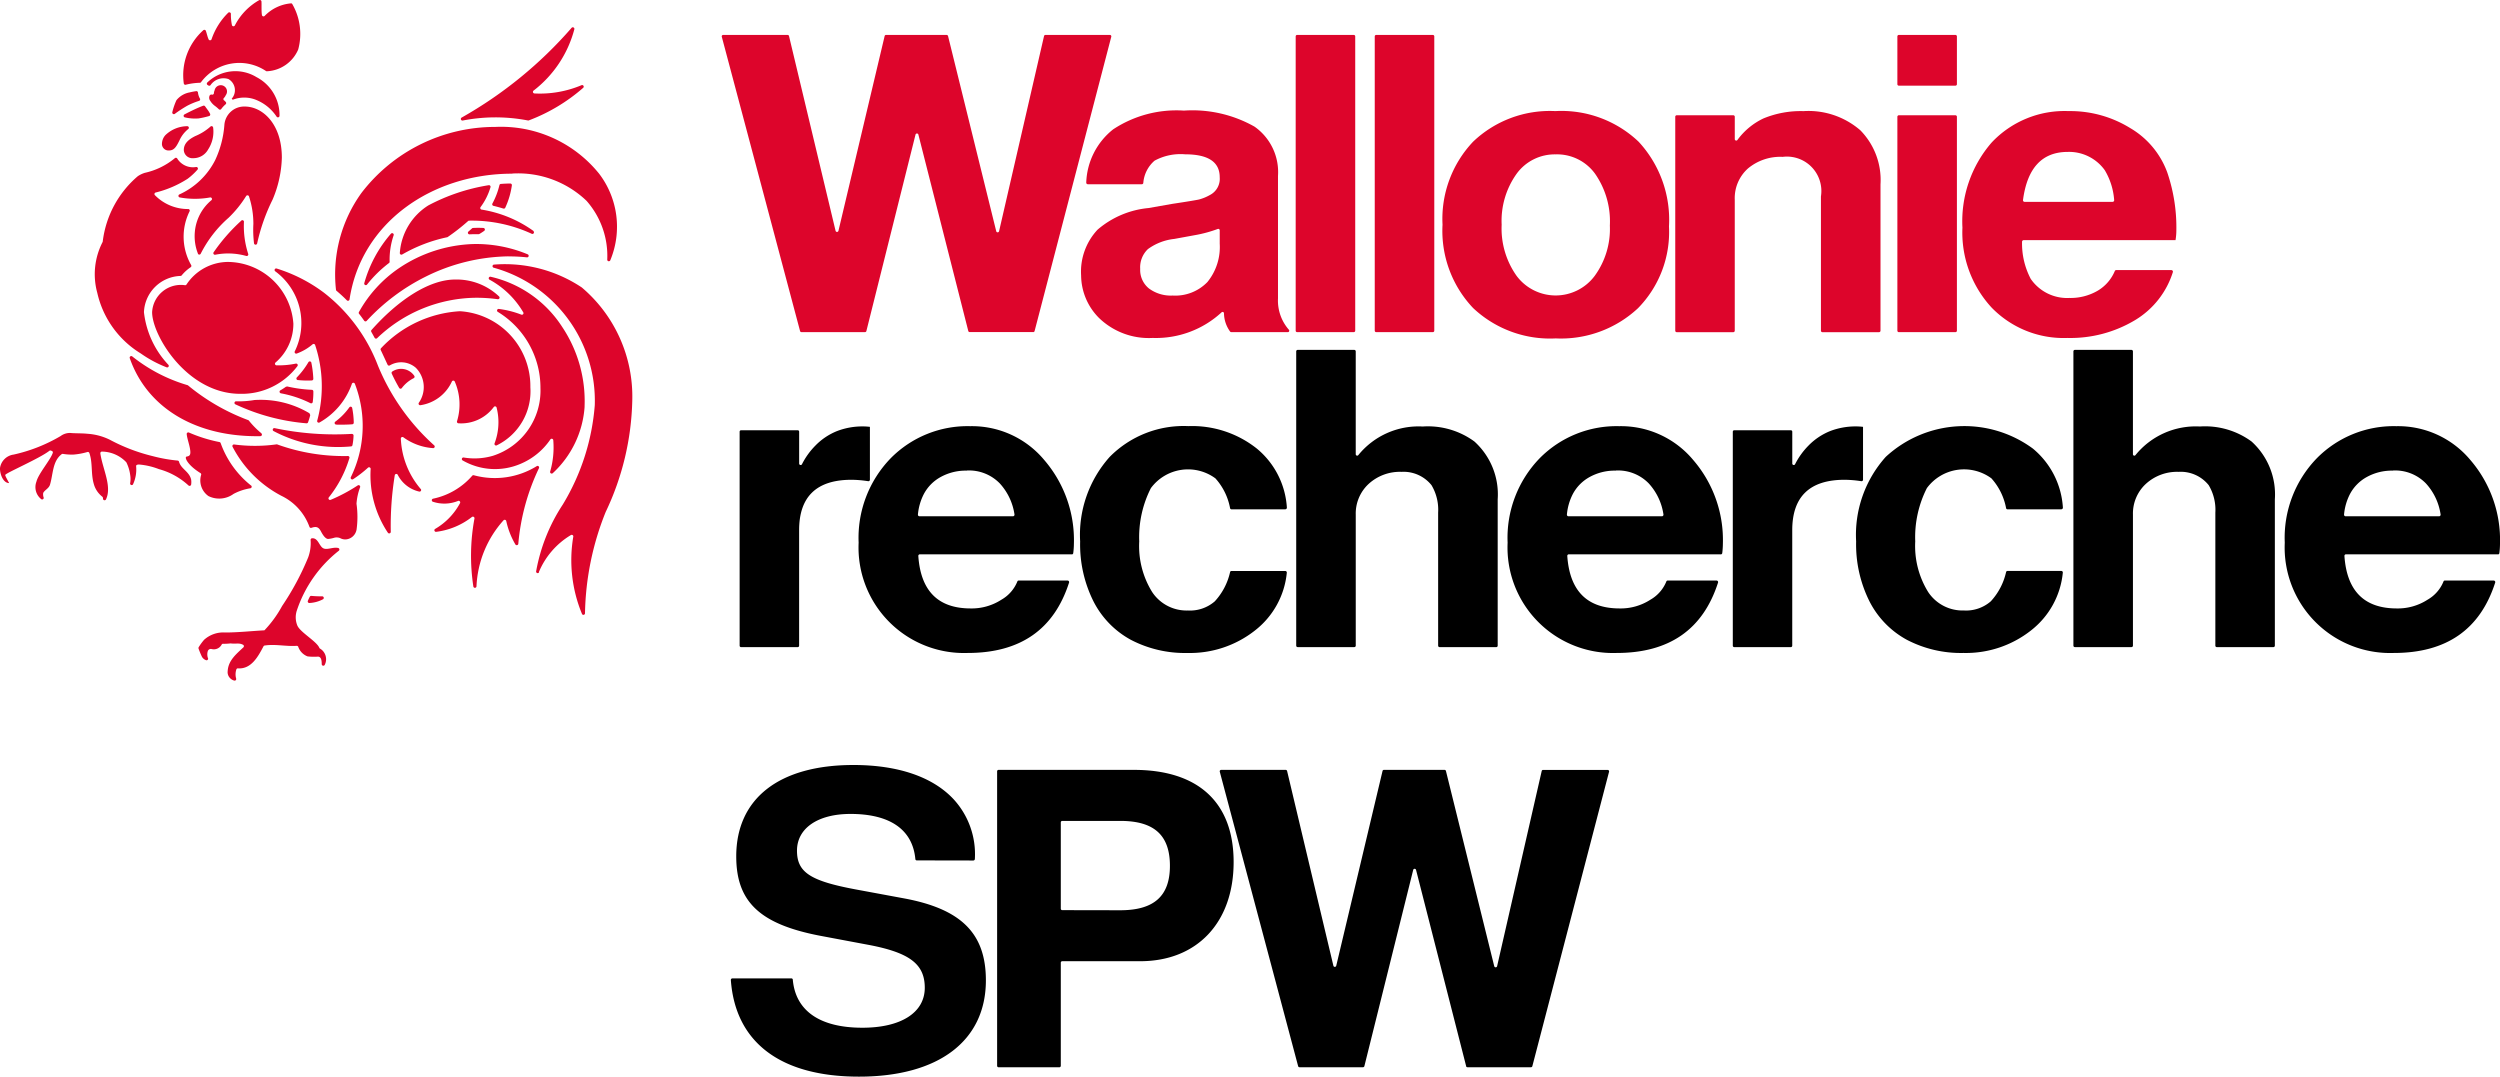 <?xml version="1.0" encoding="UTF-8"?>
<svg xmlns="http://www.w3.org/2000/svg" xmlns:xlink="http://www.w3.org/1999/xlink" width="157" height="67.613" viewBox="0 0 157 67.613">
  <defs>
    <clipPath id="clip-path">
      <rect id="Rectangle_181" data-name="Rectangle 181" width="157" height="67.613" fill="none"/>
    </clipPath>
  </defs>
  <g id="Groupe_632" data-name="Groupe 632" transform="translate(0 0)">
    <g id="Groupe_631" data-name="Groupe 631" transform="translate(0 0)" clip-path="url(#clip-path)">
      <path id="Tracé_259" data-name="Tracé 259" d="M43.074,19.8H39.087A.091.091,0,0,1,39,19.734L35.866,7.4a.093.093,0,0,0-.181,0L32.6,19.734a.091.091,0,0,1-.089.069H28.524a.09.09,0,0,1-.089-.069L23.519,1.254a.091.091,0,0,1,.089-.116h4.042a.094.094,0,0,1,.091.071l2.924,12.23a.093.093,0,0,0,.181,0l2.9-12.23a.093.093,0,0,1,.091-.071h3.8a.1.1,0,0,1,.091.069l3.026,12.259a.092.092,0,0,0,.179,0L43.757,1.209a.091.091,0,0,1,.091-.071h4.04a.092.092,0,0,1,.091.116l-4.815,18.48a.093.093,0,0,1-.089.069" transform="translate(21.809 1.055)" fill="#dd052b"/>
      <path id="Tracé_260" data-name="Tracé 260" d="M48.206,17.514H44.658a.1.1,0,0,1-.077-.037,2,2,0,0,1-.384-1.145.088.088,0,0,0-.15-.062,6.077,6.077,0,0,1-4.325,1.609,4.5,4.5,0,0,1-3.373-1.255,3.818,3.818,0,0,1-1.124-2.668,3.858,3.858,0,0,1,1.033-2.876,5.722,5.722,0,0,1,3.2-1.359l1.49-.262c.925-.139,1.482-.231,1.675-.274a2.812,2.812,0,0,0,.678-.276,1.144,1.144,0,0,0,.628-1.124q0-1.437-2.17-1.438a3.406,3.406,0,0,0-1.922.4,2.057,2.057,0,0,0-.707,1.4.091.091,0,0,1-.089.079h-3.4a.1.1,0,0,1-.094-.1,4.453,4.453,0,0,1,1.692-3.348,7.214,7.214,0,0,1,4.443-1.176,7.919,7.919,0,0,1,4.431,1.006,3.488,3.488,0,0,1,1.476,3.1V15.4a2.779,2.779,0,0,0,.68,1.96.091.091,0,0,1-.064.156m-4.275-5.568v-.827a.092.092,0,0,0-.127-.085,8.027,8.027,0,0,1-1.442.389l-1.282.235a3.431,3.431,0,0,0-1.66.64,1.582,1.582,0,0,0-.484,1.243,1.493,1.493,0,0,0,.549,1.228,2.3,2.3,0,0,0,1.49.445,2.8,2.8,0,0,0,2.184-.85,3.481,3.481,0,0,0,.771-2.419" transform="translate(32.669 3.344)" fill="#dd052b"/>
      <path id="Tracé_261" data-name="Tracé 261" d="M45.955,1.231v18.48a.093.093,0,0,1-.093.093H42.309a.093.093,0,0,1-.093-.093V1.231a.094.094,0,0,1,.093-.093h3.554a.094.094,0,0,1,.093.093" transform="translate(39.153 1.055)" fill="#dd052b"/>
      <path id="Tracé_262" data-name="Tracé 262" d="M48.531,1.231v18.48a.093.093,0,0,1-.093.093H44.885a.093.093,0,0,1-.093-.093V1.231a.094.094,0,0,1,.093-.093h3.554a.094.094,0,0,1,.093.093" transform="translate(41.542 1.055)" fill="#dd052b"/>
      <path id="Tracé_263" data-name="Tracé 263" d="M54.084,3.62a7.034,7.034,0,0,1,5.229,1.922,7.215,7.215,0,0,1,1.908,5.32A6.836,6.836,0,0,1,59.273,16a7.086,7.086,0,0,1-5.162,1.895,7.042,7.042,0,0,1-5.191-1.908A7.041,7.041,0,0,1,47,10.755a7.046,7.046,0,0,1,1.92-5.214A6.977,6.977,0,0,1,54.084,3.62m.027,2.718a2.958,2.958,0,0,0-2.457,1.216,5.079,5.079,0,0,0-.941,3.2,5.14,5.14,0,0,0,.941,3.217,3.06,3.06,0,0,0,4.9,0,5.008,5.008,0,0,0,.954-3.163,5.229,5.229,0,0,0-.929-3.255,2.95,2.95,0,0,0-2.469-1.216" transform="translate(43.591 3.357)" fill="#dd052b"/>
      <path id="Tracé_264" data-name="Tracé 264" d="M54.676,3.881h3.552a.093.093,0,0,1,.093.093V5.381a.092.092,0,0,0,.166.052,4.306,4.306,0,0,1,1.638-1.355,6.134,6.134,0,0,1,2.51-.457,4.976,4.976,0,0,1,3.568,1.2,4.453,4.453,0,0,1,1.27,3.4V17.41a.094.094,0,0,1-.094.093H63.825a.093.093,0,0,1-.093-.093V8.979a2.163,2.163,0,0,0-2.405-2.486,3.17,3.17,0,0,0-2.184.734,2.5,2.5,0,0,0-.823,1.962V17.41a.093.093,0,0,1-.093.093H54.676a.093.093,0,0,1-.093-.093V3.974a.093.093,0,0,1,.093-.093" transform="translate(50.623 3.358)" fill="#dd052b"/>
      <path id="Tracé_265" data-name="Tracé 265" d="M65.559,1.232v3a.093.093,0,0,1-.092.093H61.913a.093.093,0,0,1-.093-.093v-3a.094.094,0,0,1,.093-.094h3.554a.094.094,0,0,1,.092.094m0,5.044V19.711a.094.094,0,0,1-.092.094H61.913a.094.094,0,0,1-.093-.094V6.277a.094.094,0,0,1,.093-.093h3.554a.094.094,0,0,1,.092.093" transform="translate(57.335 1.055)" fill="#dd052b"/>
      <path id="Tracé_266" data-name="Tracé 266" d="M77.324,11.725H67.778a.1.1,0,0,0-.094.1,4.769,4.769,0,0,0,.544,2.33,2.775,2.775,0,0,0,2.432,1.2,3.383,3.383,0,0,0,1.777-.457,2.6,2.6,0,0,0,1.074-1.239.092.092,0,0,1,.085-.054h3.469a.1.1,0,0,1,.091.123,5.4,5.4,0,0,1-2.365,3.013,7.9,7.9,0,0,1-4.262,1.126,6.3,6.3,0,0,1-4.759-1.91A6.947,6.947,0,0,1,63.94,10.94,7.549,7.549,0,0,1,65.769,5.6,6.281,6.281,0,0,1,70.605,3.62a7.167,7.167,0,0,1,3.884,1.074A5.351,5.351,0,0,1,76.8,7.463a10.674,10.674,0,0,1,.574,3.635,3.815,3.815,0,0,1-.052.626M67.837,9.319h5.539a.1.1,0,0,0,.093-.106,4.247,4.247,0,0,0-.59-1.881,2.758,2.758,0,0,0-2.326-1.149q-2.414,0-2.81,3.028a.1.1,0,0,0,.094.108" transform="translate(59.301 3.357)" fill="#dd052b"/>
      <path id="Tracé_267" data-name="Tracé 267" d="M18.687,39.313c.216.426,1.2.97,1.367,1.37a.109.109,0,0,0,.037.046.776.776,0,0,1,.3,1.029.1.1,0,0,1-.187-.048c0-.231-.027-.453-.227-.474a3.273,3.273,0,0,1-.667-.015.991.991,0,0,1-.58-.6.1.1,0,0,0-.1-.062c-.671.048-1.341-.123-2.01-.019a.091.091,0,0,0-.073.052c-.333.63-.763,1.44-1.6,1.382a.1.1,0,0,0-.1.056.987.987,0,0,0-.013.6.1.1,0,0,1-.123.112.566.566,0,0,1-.318-.222.527.527,0,0,1-.094-.38c.039-.659.53-1.058.989-1.488a.1.1,0,0,0-.019-.156c-.262-.139-.434-.044-.779-.089a4.3,4.3,0,0,1-.457.025.1.1,0,0,0-.11.044.554.554,0,0,1-.64.283.2.2,0,0,0-.235.139.7.7,0,0,0,.021.457.1.1,0,0,1-.146.1.5.5,0,0,1-.237-.2,5.417,5.417,0,0,1-.218-.524.106.106,0,0,1,.01-.087,3.622,3.622,0,0,1,.337-.461,1.794,1.794,0,0,1,1.322-.461c.8,0,1.663-.093,2.469-.137a7.151,7.151,0,0,0,1.11-1.527A16.923,16.923,0,0,0,19.356,35a2.621,2.621,0,0,0,.15-1.089.1.1,0,0,1,.087-.106c.389-.035.449.5.713.63.243.121.626-.1.939-.019a.1.1,0,0,1,.037.168,7.977,7.977,0,0,0-2.637,3.747,1.359,1.359,0,0,0,.042.985m1.55-1.866a6.27,6.27,0,0,1-.678-.027.1.1,0,0,0-.1.046c-.044.081-.087.173-.125.262a.1.1,0,0,0,.094.139,2.038,2.038,0,0,0,.86-.237.1.1,0,0,0-.048-.183M12,30.1c-.131-.5-.628-.644-.757-1.1a.1.1,0,0,0-.085-.075,9.516,9.516,0,0,1-1.563-.278,11.4,11.4,0,0,1-2.7-1.031,3.694,3.694,0,0,0-1.378-.372c-.38-.04-.821-.023-1.089-.052a.974.974,0,0,0-.621.193A10.116,10.116,0,0,1,.86,28.548a1,1,0,0,0-.86.844c-.015.378.2.946.572.946-.089-.183-.266-.463-.239-.517.067-.131,2.161-1.033,2.77-1.511A.1.1,0,0,1,3.2,28.3l.054.019a.1.1,0,0,1,.062.121c-.152.455-.9,1.3-1.029,1.812A.962.962,0,0,0,2.6,31.356a.1.1,0,0,0,.145-.1.588.588,0,0,1-.031-.3c.1-.189.355-.279.426-.518.2-.659.15-1.476.736-1.916a.1.1,0,0,1,.075-.017,3.6,3.6,0,0,0,.634.046,4.355,4.355,0,0,0,.912-.166.1.1,0,0,1,.114.064c.22.623.089,1.3.281,1.949a1.522,1.522,0,0,0,.528.792.143.143,0,0,1,.048.129.1.1,0,0,0,.183.054c.4-.821-.208-1.916-.349-2.9a.1.1,0,0,1,.1-.112,2.141,2.141,0,0,1,1.532.673,2.527,2.527,0,0,1,.243.8,1.516,1.516,0,0,1-.006.528.1.1,0,0,0,.177.066,2.208,2.208,0,0,0,.2-1.155c0-.1.141-.1.193-.1a4.47,4.47,0,0,1,1.239.289,4.47,4.47,0,0,1,1.856,1.025.1.1,0,0,0,.168-.058A1,1,0,0,0,12,30.1m14.02-6.492a1,1,0,0,0-1.392-.27.1.1,0,0,0-.029.118c.139.31.32.646.47.908a.1.1,0,0,0,.162.012,2.126,2.126,0,0,1,.75-.626.1.1,0,0,0,.039-.141m5.04,4.231a.1.1,0,0,0,.127.133,3.779,3.779,0,0,0,2.12-3.651,4.715,4.715,0,0,0-4.425-4.776,7.382,7.382,0,0,0-4.954,2.324.1.1,0,0,0-.019.11c.137.287.3.642.432.927a.1.1,0,0,0,.141.04,1.4,1.4,0,0,1,1.633.152,1.723,1.723,0,0,1,.185,2.2.1.1,0,0,0,.094.15,2.586,2.586,0,0,0,1.985-1.49.1.1,0,0,1,.181.006,3.6,3.6,0,0,1,.141,2.488.1.1,0,0,0,.089.131,2.548,2.548,0,0,0,2.224-1.029.1.1,0,0,1,.172.039,3.727,3.727,0,0,1-.125,2.242m.206-9.045a.1.1,0,0,0,.079-.168,3.876,3.876,0,0,0-2.754-1.068c-1.7,0-3.658,1.363-5.262,3.171a.1.1,0,0,0-.013.112c.067.123.141.252.21.38a.1.1,0,0,0,.154.023A9.093,9.093,0,0,1,29.887,18.7a9.812,9.812,0,0,1,1.378.093m.663-2.689a10.2,10.2,0,0,1,1.17.06.1.1,0,0,0,.048-.189,8.427,8.427,0,0,0-3.423-.648,8.837,8.837,0,0,0-4.645,1.5,8.064,8.064,0,0,0-2.54,2.776.1.1,0,0,0,.012.108c.083.1.166.212.245.324l.079.11a.1.1,0,0,0,.15.01,12.854,12.854,0,0,1,3.691-2.772A12.017,12.017,0,0,1,31.928,16.1m-1.567-1.783c-.216-.012-.434-.012-.65,0a.1.1,0,0,0-.064.023c-.066.06-.148.133-.233.206a.1.1,0,0,0,.067.172c.2-.01.407-.013.571-.01a.1.1,0,0,0,.052-.012c.106-.062.208-.127.308-.2a.1.1,0,0,0-.052-.179m1.37-1.27a4.984,4.984,0,0,0,.416-1.413.1.1,0,0,0-.1-.108c-.2,0-.4.012-.594.025a.1.1,0,0,0-.087.075,4.731,4.731,0,0,1-.443,1.16.1.1,0,0,0,.062.141c.212.05.42.108.628.172a.1.1,0,0,0,.118-.052m-7.174,1.625a8,8,0,0,0-1.681,3.117.1.1,0,0,0,.172.087,7.675,7.675,0,0,1,1.382-1.357.091.091,0,0,0,.039-.079,4.78,4.78,0,0,1,.256-1.673.1.1,0,0,0-.168-.094m4.489-7.1a10.763,10.763,0,0,1,4.113-.006.086.086,0,0,0,.054-.006,11.148,11.148,0,0,0,3.419-2.051.1.1,0,0,0-.1-.164,6.733,6.733,0,0,1-2.968.524.1.1,0,0,1-.06-.175,7.157,7.157,0,0,0,2.567-3.861.1.1,0,0,0-.17-.089,26.259,26.259,0,0,1-6.918,5.645.1.1,0,0,0,.064.181M32.167,10.9a6.216,6.216,0,0,1,4.668,1.713,5.227,5.227,0,0,1,1.3,3.7.1.1,0,0,0,.187.044,5.49,5.49,0,0,0-.694-5.443A7.913,7.913,0,0,0,31.1,7.972a10.567,10.567,0,0,0-8.392,4.134A8.741,8.741,0,0,0,21.1,18.2a.092.092,0,0,0,.035.064c.224.191.441.387.65.6a.1.1,0,0,0,.166-.056c.711-4.786,5.131-7.9,10.221-7.9M15.085,24.733a4.375,4.375,0,0,0,3.595-1.742.1.1,0,0,0-.1-.156,5.251,5.251,0,0,1-1.224.108.1.1,0,0,1-.056-.173,3.2,3.2,0,0,0,1.124-2.444A4.161,4.161,0,0,0,14.3,16.451a3.144,3.144,0,0,0-2.592,1.424.105.105,0,0,1-.081.039,1.807,1.807,0,0,0-2.074,1.692c0,1.461,2.2,5.127,5.532,5.127m3.614-.865a5.8,5.8,0,0,0,.885.025.1.1,0,0,0,.093-.1,6.553,6.553,0,0,0-.125-1.018.1.1,0,0,0-.181-.033,5.041,5.041,0,0,1-.729.96.1.1,0,0,0,.058.168m3.4,3.379a18.374,18.374,0,0,1-4.857-.362.1.1,0,0,0-.075.179,8.673,8.673,0,0,0,4.873.97.1.1,0,0,0,.093-.077,3.51,3.51,0,0,0,.069-.607.1.1,0,0,0-.1-.1M17.631,24.7a6.933,6.933,0,0,1,1.868.623.1.1,0,0,0,.141-.075,4.634,4.634,0,0,0,.039-.667.1.1,0,0,0-.094-.1,8.391,8.391,0,0,1-1.544-.21c-.031.006-.054.01-.083.017a4.118,4.118,0,0,1-.359.231.1.1,0,0,0,.033.179m-2.853.694a13.065,13.065,0,0,0,4.468,1.193.1.1,0,0,0,.1-.066c.052-.148.1-.3.137-.451-.019-.042-.033-.071-.05-.114a5.98,5.98,0,0,0-3.46-.831,5.842,5.842,0,0,1-1.153.081.1.1,0,0,0-.046.187m6.33,1.276c.316.006.711.006,1.02-.021a.1.1,0,0,0,.091-.1,5.157,5.157,0,0,0-.1-.931.1.1,0,0,0-.173-.039,4.08,4.08,0,0,1-.892.91.1.1,0,0,0,.054.177m-4.7.54a5.453,5.453,0,0,1-.777-.79.1.1,0,0,0-.04-.029,13.05,13.05,0,0,1-3.778-2.178.061.061,0,0,0-.033-.017A10.165,10.165,0,0,1,8.3,22.38a.1.1,0,0,0-.152.112c1.108,3.173,4.215,4.971,8.209,4.9a.1.1,0,0,0,.058-.175M15.775,30.5a5.966,5.966,0,0,1-1.918-2.673.1.1,0,0,0-.071-.064,9.263,9.263,0,0,1-1.922-.6.1.1,0,0,0-.139.094c.029.32.191.7.226,1.07.029.3-.1.322-.231.347-.16.029.042.524.869,1.037a.1.1,0,0,1,.046.1,1.2,1.2,0,0,0,.455,1.343,1.528,1.528,0,0,0,1.579-.137,3.436,3.436,0,0,1,1.06-.353.1.1,0,0,0,.046-.17m6.613,2.8a5.905,5.905,0,0,0,0-1.66,3.669,3.669,0,0,1,.229-1.041.1.1,0,0,0-.146-.112,10.444,10.444,0,0,1-1.71.912.1.1,0,0,1-.116-.15,7.316,7.316,0,0,0,1.3-2.481.1.1,0,0,0-.1-.123,12.312,12.312,0,0,1-4.427-.725.076.076,0,0,0-.046-.008,9.868,9.868,0,0,1-2.666.008.1.1,0,0,0-.106.135,7.24,7.24,0,0,0,3.07,3.088,3.474,3.474,0,0,1,1.76,1.941.1.1,0,0,0,.127.071c.322-.112.461-.037.6.226.123.233.281.47.453.472a1.889,1.889,0,0,0,.4-.081.6.6,0,0,1,.343.025.671.671,0,0,0,.364.085.738.738,0,0,0,.667-.582m4.03-2.592a5.193,5.193,0,0,1-1.241-3.153.1.1,0,0,1,.152-.091,3.578,3.578,0,0,0,1.879.686.1.1,0,0,0,.066-.172,13.73,13.73,0,0,1-3.545-5.034,10.569,10.569,0,0,0-3.381-4.556,9.788,9.788,0,0,0-2.98-1.521.1.1,0,0,0-.087.172,4.033,4.033,0,0,1,1.235,5.033.1.1,0,0,0,.12.139,3.213,3.213,0,0,0,1-.582.1.1,0,0,1,.158.044,8.233,8.233,0,0,1,.131,4.751.1.1,0,0,0,.143.116A4.486,4.486,0,0,0,22.1,24.1a.1.1,0,0,1,.185,0,7.349,7.349,0,0,1-.256,5.875.1.1,0,0,0,.143.123,7.348,7.348,0,0,0,.941-.729.1.1,0,0,1,.164.077,6.507,6.507,0,0,0,1.085,4.015.1.1,0,0,0,.179-.056,19.9,19.9,0,0,1,.251-3.56.1.1,0,0,1,.183-.033,2.013,2.013,0,0,0,1.351,1.06.1.1,0,0,0,.1-.16m7.29-1.442a5.011,5.011,0,0,1-3.961.576.1.1,0,0,0-.094.025,4.464,4.464,0,0,1-2.467,1.448.1.1,0,0,0-.012.191,2.288,2.288,0,0,0,1.586-.052.1.1,0,0,1,.125.135,4.129,4.129,0,0,1-1.575,1.629.1.1,0,0,0,.066.179,4.552,4.552,0,0,0,2.257-.937.1.1,0,0,1,.156.094,12.854,12.854,0,0,0-.069,4.285.1.1,0,0,0,.195-.012,6.626,6.626,0,0,1,1.7-4.156.1.1,0,0,1,.17.048,4.989,4.989,0,0,0,.572,1.467.1.1,0,0,0,.185-.04,13.716,13.716,0,0,1,1.3-4.755.1.1,0,0,0-.139-.125m3-3.737a8.391,8.391,0,0,0-1.405-5,7.268,7.268,0,0,0-4.506-3.155.1.1,0,0,0-.064.183,5.49,5.49,0,0,1,2.128,2.06.1.1,0,0,1-.121.141,5.96,5.96,0,0,0-1.421-.36.1.1,0,0,0-.066.181,5.579,5.579,0,0,1,2.685,4.786,4.3,4.3,0,0,1-2.982,4.254,4.1,4.1,0,0,1-1.848.108.1.1,0,0,0-.071.177,4.073,4.073,0,0,0,3.651.222,4.26,4.26,0,0,0,1.875-1.536.1.1,0,0,1,.179.044,5.464,5.464,0,0,1-.195,1.978.1.1,0,0,0,.164.1,6.264,6.264,0,0,0,2-4.181m-2.86,10.408a.1.1,0,0,1-.187-.048,11.208,11.208,0,0,1,1.677-4.21,14.143,14.143,0,0,0,2.008-6.237A8.669,8.669,0,0,0,31,16.812a.1.1,0,0,1,.01-.193,8.693,8.693,0,0,1,5.528,1.436,8.979,8.979,0,0,1,3.169,7.1,17.1,17.1,0,0,1-1.669,6.995,17.822,17.822,0,0,0-1.3,6.374.1.1,0,0,1-.185.042,8.84,8.84,0,0,1-.549-4.871.1.1,0,0,0-.15-.093,4.914,4.914,0,0,0-2.016,2.332m-21.412-20a.1.1,0,0,0,.179,0,7.474,7.474,0,0,1,1.754-2.261,7.015,7.015,0,0,0,1.1-1.363.1.1,0,0,1,.177.023,5.5,5.5,0,0,1,.276,1.731,6.944,6.944,0,0,0,.042,1.226.1.1,0,0,0,.195,0,11.909,11.909,0,0,1,.968-2.75A7.183,7.183,0,0,0,17.7,9.9c0-2.12-1.21-3.209-2.334-3.209a1.248,1.248,0,0,0-1.276,1.172,6.3,6.3,0,0,1-.574,2.188,4.69,4.69,0,0,1-2.257,2.163.1.1,0,0,0,.023.185,5.347,5.347,0,0,0,1.922,0,.1.1,0,0,1,.079.17,2.92,2.92,0,0,0-1.049,2.02,2.982,2.982,0,0,0,.2,1.347m2.718-2.076a11.417,11.417,0,0,0-1.746,2,.1.1,0,0,0,.108.139,4.188,4.188,0,0,1,1.954.077.1.1,0,0,0,.118-.133,5.691,5.691,0,0,1-.266-2.026.1.1,0,0,0-.168-.062m18.351.651a7.665,7.665,0,0,0-3.265-1.343.1.1,0,0,1-.06-.154,3.982,3.982,0,0,0,.626-1.253.1.1,0,0,0-.11-.125A12.175,12.175,0,0,0,26.9,12.9a3.843,3.843,0,0,0-1.791,2.984.1.1,0,0,0,.146.1A9.6,9.6,0,0,1,28.081,14.9a.071.071,0,0,0,.035-.015,12.665,12.665,0,0,0,1.278-1,.111.111,0,0,1,.064-.027,8.989,8.989,0,0,1,3.944.829.1.1,0,0,0,.1-.168M11.582,7.188a.1.1,0,0,0,.021.183,2.821,2.821,0,0,0,.879.066,5.8,5.8,0,0,0,.646-.146.1.1,0,0,0,.067-.137,1.449,1.449,0,0,0-.133-.224c-.066-.091-.127-.173-.183-.252a.1.1,0,0,0-.118-.037c-.272.1-.54.226-.8.353-.1.05-.243.121-.38.195M10.172,9a.41.41,0,0,0,.432.451c.318,0,.457-.2.673-.648a1.917,1.917,0,0,1,.547-.7.1.1,0,0,0-.066-.177,2,2,0,0,0-1.368.559A.828.828,0,0,0,10.172,9m3.213-.985a.1.1,0,0,0-.173-.06,3.337,3.337,0,0,1-.946.59c-.414.206-.723.463-.723.877a.54.54,0,0,0,.586.513,1.056,1.056,0,0,0,.941-.547,2.042,2.042,0,0,0,.316-1.372M14.063,6.3a.1.1,0,0,1,0-.148.557.557,0,0,0,.114-.17.393.393,0,1,0-.7-.308.541.541,0,0,0-.044.183.1.1,0,0,1-.121.087.124.124,0,0,0-.145.056.319.319,0,0,0,.039.337,1.1,1.1,0,0,0,.264.295,2.612,2.612,0,0,1,.274.229.1.1,0,0,0,.148-.012,1.73,1.73,0,0,1,.279-.3.1.1,0,0,0,.01-.139.751.751,0,0,0-.112-.11m4.2-6.087A2.61,2.61,0,0,0,16.621,1a.1.1,0,0,1-.17-.05c-.044-.266-.015-.613-.031-.856a.1.1,0,0,0-.15-.079A3.843,3.843,0,0,0,14.749,1.6a.1.1,0,0,1-.181-.013A3.174,3.174,0,0,1,14.5.866.1.1,0,0,0,14.333.8a4.239,4.239,0,0,0-1.047,1.667.1.1,0,0,1-.183.01c-.079-.172-.118-.384-.177-.542a.1.1,0,0,0-.154-.039,3.79,3.79,0,0,0-1.23,3.346.1.1,0,0,0,.112.083,4.09,4.09,0,0,1,.883-.125.1.1,0,0,0,.089-.039,3,3,0,0,1,4.077-.7.1.1,0,0,0,.067.015,2.253,2.253,0,0,0,1.958-1.368A3.754,3.754,0,0,0,18.355.255a.1.1,0,0,0-.093-.046m-6.44,12.92a2.906,2.906,0,0,1-2.1-.877.1.1,0,0,1,.052-.16,6.609,6.609,0,0,0,2.014-.867,4.137,4.137,0,0,0,.617-.572.1.1,0,0,0-.089-.164,1.161,1.161,0,0,1-1.178-.52.1.1,0,0,0-.162-.031,4.455,4.455,0,0,1-1.877.916,1.676,1.676,0,0,0-.447.214,6.393,6.393,0,0,0-2.2,4.1.1.1,0,0,1-.012.039,4.407,4.407,0,0,0-.332,3.18A6.011,6.011,0,0,0,8.843,22.2a7.475,7.475,0,0,0,1.627.871.1.1,0,0,0,.112-.152A5.74,5.74,0,0,1,9.04,19.606a2.374,2.374,0,0,1,2.307-2.276.094.094,0,0,0,.064-.037,2.6,2.6,0,0,1,.567-.513.1.1,0,0,0,.029-.129,3.591,3.591,0,0,1-.1-3.383.1.1,0,0,0-.081-.141m-.108-6.463a4.429,4.429,0,0,1,.79-.33A.1.1,0,0,0,12.56,6.2a.981.981,0,0,1-.127-.384.1.1,0,0,0-.112-.091c-.127.019-.264.042-.412.079a1.383,1.383,0,0,0-.829.491,4.026,4.026,0,0,0-.258.75.1.1,0,0,0,.154.108,7.783,7.783,0,0,1,.74-.486m1.328-1.324.046.029a.1.1,0,0,0,.133-.027.986.986,0,0,1,1.126-.378.806.806,0,0,1,.2,1.235.492.492,0,0,1,.066.064,1.983,1.983,0,0,1,1.542.039,2.792,2.792,0,0,1,1.214,1.022.1.1,0,0,0,.183-.058A2.687,2.687,0,0,0,16.1,4.84a2.542,2.542,0,0,0-3.09.351.1.1,0,0,0,.031.15" transform="translate(0 -0.001)" fill="#dd052b"/>
      <path id="Tracé_268" data-name="Tracé 268" d="M35.488,30.918a.089.089,0,0,1-.089-.083C35.229,28.993,33.82,28,31.326,28c-2.053,0-3.36.9-3.36,2.305,0,1.359.827,1.9,3.679,2.434l3.038.563c3.6.667,5.146,2.2,5.146,5.15,0,3.791-2.959,6.046-7.972,6.046-4.917,0-7.762-2.141-8.045-6.071a.1.1,0,0,1,.094-.1h3.708a.087.087,0,0,1,.089.083c.172,1.947,1.687,3.016,4.368,3.016,2.427,0,3.92-.948,3.92-2.511,0-1.511-.987-2.228-3.654-2.716l-2.72-.511c-3.945-.719-5.466-2.128-5.466-5.023,0-3.637,2.695-5.738,7.359-5.738,2.8,0,4.959.742,6.268,2.126a5.1,5.1,0,0,1,1.359,3.772.1.1,0,0,1-.094.1Z" transform="translate(22.085 23.115)"/>
      <path id="Tracé_269" data-name="Tracé 269" d="M36.395,43.761H32.581a.093.093,0,0,1-.093-.093V25.177a.091.091,0,0,1,.093-.093h8.492c4.053,0,6.268,2.049,6.268,5.79,0,3.791-2.294,6.226-5.867,6.226H36.58a.091.091,0,0,0-.093.093v6.476a.094.094,0,0,1-.093.093M40.221,33.9c2.132,0,3.119-.9,3.119-2.791,0-1.922-.987-2.82-3.119-2.82H36.58a.093.093,0,0,0-.093.093V33.8a.091.091,0,0,0,.093.093Z" transform="translate(30.131 23.264)"/>
      <path id="Tracé_270" data-name="Tracé 270" d="M55.216,43.69,52.07,31.367a.092.092,0,0,0-.179,0L48.825,43.69a.093.093,0,0,1-.091.069H44.756a.093.093,0,0,1-.091-.067L39.744,25.2a.092.092,0,0,1,.091-.116h4.046a.093.093,0,0,1,.091.071l2.907,12.23a.092.092,0,0,0,.179,0l2.907-12.23a.091.091,0,0,1,.091-.071h3.8a.092.092,0,0,1,.091.069L56.98,37.412a.093.093,0,0,0,.181,0l2.8-12.255a.091.091,0,0,1,.091-.071H64.1a.094.094,0,0,1,.091.116L59.374,43.69a.091.091,0,0,1-.089.069H55.3a.091.091,0,0,1-.089-.069" transform="translate(36.858 23.264)"/>
      <path id="Tracé_271" data-name="Tracé 271" d="M24.192,14.131h3.554a.092.092,0,0,1,.091.093v2a.094.094,0,0,0,.175.046,4.62,4.62,0,0,1,.846-1.176,3.942,3.942,0,0,1,1.372-.916,4.434,4.434,0,0,1,1.607-.287,3.581,3.581,0,0,1,.443.027V17.24a.094.094,0,0,1-.108.091,7.241,7.241,0,0,0-1.043-.089q-3.293,0-3.294,3.163V27.66a.092.092,0,0,1-.091.093H24.192a.093.093,0,0,1-.093-.093V14.224a.093.093,0,0,1,.093-.093" transform="translate(22.35 12.888)"/>
      <path id="Tracé_272" data-name="Tracé 272" d="M41.359,21.934H31.816a.1.1,0,0,0-.093.1q.223,3.3,3.286,3.3a3.442,3.442,0,0,0,1.933-.549,2.317,2.317,0,0,0,1-1.141.087.087,0,0,1,.083-.062H41.1a.1.1,0,0,1,.091.125q-1.417,4.423-6.366,4.423a6.626,6.626,0,0,1-6.85-6.927A7.181,7.181,0,0,1,29.991,15.9a6.778,6.778,0,0,1,4.992-2.012,5.911,5.911,0,0,1,4.653,2.13,7.7,7.7,0,0,1,1.858,5.243,4.807,4.807,0,0,1-.042.6.093.093,0,0,1-.093.081M34.775,16.68a3.254,3.254,0,0,0-1.648.4,2.621,2.621,0,0,0-1.045,1.047,3.455,3.455,0,0,0-.384,1.32.1.1,0,0,0,.094.1H37.67a.1.1,0,0,0,.093-.112,3.666,3.666,0,0,0-.923-1.952,2.691,2.691,0,0,0-2.064-.811" transform="translate(25.947 12.876)"/>
      <path id="Tracé_273" data-name="Tracé 273" d="M48.083,19.11H44.7a.094.094,0,0,1-.091-.071,3.828,3.828,0,0,0-.923-1.875,2.9,2.9,0,0,0-4.051.615,6.8,6.8,0,0,0-.731,3.346,5.47,5.47,0,0,0,.81,3.176,2.589,2.589,0,0,0,2.247,1.162,2.367,2.367,0,0,0,1.687-.574,3.992,3.992,0,0,0,.962-1.841.093.093,0,0,1,.087-.067h3.381a.1.1,0,0,1,.094.106,5.232,5.232,0,0,1-2,3.631,6.6,6.6,0,0,1-4.235,1.413,7.332,7.332,0,0,1-3.556-.825,5.673,5.673,0,0,1-2.351-2.417,7.987,7.987,0,0,1-.837-3.764,7.342,7.342,0,0,1,1.854-5.306,6.526,6.526,0,0,1,4.942-1.935,6.537,6.537,0,0,1,4.3,1.411,5.215,5.215,0,0,1,1.887,3.712.1.1,0,0,1-.094.1" transform="translate(32.64 12.876)"/>
      <path id="Tracé_274" data-name="Tracé 274" d="M42.326,11.4h3.552a.093.093,0,0,1,.093.093v6.461a.091.091,0,0,0,.164.052,4.869,4.869,0,0,1,4.046-1.794,4.933,4.933,0,0,1,3.242.941,4.478,4.478,0,0,1,1.463,3.633v9.188a.091.091,0,0,1-.093.093H51.24a.093.093,0,0,1-.094-.093V21.621a3.017,3.017,0,0,0-.416-1.725,2.252,2.252,0,0,0-1.883-.837,2.9,2.9,0,0,0-2.064.757,2.532,2.532,0,0,0-.811,1.935v8.221a.091.091,0,0,1-.093.093H42.326a.091.091,0,0,1-.093-.093V11.493a.093.093,0,0,1,.093-.093" transform="translate(39.169 10.573)"/>
      <path id="Tracé_275" data-name="Tracé 275" d="M62.5,21.934H52.961a.1.1,0,0,0-.094.1q.226,3.3,3.288,3.3a3.442,3.442,0,0,0,1.933-.549,2.317,2.317,0,0,0,1-1.141.087.087,0,0,1,.083-.062h3.074a.1.1,0,0,1,.091.125q-1.417,4.423-6.366,4.423a6.626,6.626,0,0,1-6.85-6.927A7.173,7.173,0,0,1,51.136,15.9a6.778,6.778,0,0,1,4.992-2.012,5.911,5.911,0,0,1,4.653,2.13,7.693,7.693,0,0,1,1.858,5.243,5.185,5.185,0,0,1-.04.6.1.1,0,0,1-.094.081M55.92,16.68a3.254,3.254,0,0,0-1.648.4,2.621,2.621,0,0,0-1.045,1.047,3.455,3.455,0,0,0-.384,1.32.1.1,0,0,0,.094.1h5.877a.1.1,0,0,0,.093-.112,3.666,3.666,0,0,0-.923-1.952,2.691,2.691,0,0,0-2.064-.811" transform="translate(45.558 12.876)"/>
      <path id="Tracé_276" data-name="Tracé 276" d="M56.551,14.131H60.1a.093.093,0,0,1,.093.093v2a.093.093,0,0,0,.173.046,4.667,4.667,0,0,1,.846-1.176,3.978,3.978,0,0,1,1.372-.916,4.449,4.449,0,0,1,1.607-.287,3.589,3.589,0,0,1,.445.027V17.24a.094.094,0,0,1-.108.091,7.241,7.241,0,0,0-1.043-.089q-3.293,0-3.294,3.163V27.66a.093.093,0,0,1-.093.093H56.551a.093.093,0,0,1-.093-.093V14.224a.093.093,0,0,1,.093-.093" transform="translate(52.362 12.888)"/>
      <path id="Tracé_277" data-name="Tracé 277" d="M73.366,19.11H69.985a.091.091,0,0,1-.089-.071,3.861,3.861,0,0,0-.923-1.875,2.9,2.9,0,0,0-4.053.615,6.8,6.8,0,0,0-.73,3.346A5.485,5.485,0,0,0,65,24.3a2.589,2.589,0,0,0,2.247,1.162,2.367,2.367,0,0,0,1.687-.574,3.992,3.992,0,0,0,.962-1.841.093.093,0,0,1,.089-.067h3.379a.094.094,0,0,1,.094.106,5.232,5.232,0,0,1-2,3.631,6.6,6.6,0,0,1-4.235,1.413,7.337,7.337,0,0,1-3.556-.825,5.673,5.673,0,0,1-2.351-2.417,7.987,7.987,0,0,1-.838-3.764,7.336,7.336,0,0,1,1.858-5.306,7.266,7.266,0,0,1,9.24-.524,5.215,5.215,0,0,1,1.887,3.712.1.1,0,0,1-.094.1" transform="translate(56.087 12.876)"/>
      <path id="Tracé_278" data-name="Tracé 278" d="M67.649,11.4H71.2a.094.094,0,0,1,.094.093v6.461a.089.089,0,0,0,.162.052A4.869,4.869,0,0,1,75.5,16.211a4.933,4.933,0,0,1,3.242.941,4.479,4.479,0,0,1,1.465,3.633v9.188a.093.093,0,0,1-.094.093H76.563a.091.091,0,0,1-.093-.093V21.621a3.016,3.016,0,0,0-.418-1.725,2.246,2.246,0,0,0-1.881-.837,2.9,2.9,0,0,0-2.066.757,2.53,2.53,0,0,0-.81,1.935v8.221a.093.093,0,0,1-.094.093H67.649a.091.091,0,0,1-.093-.093V11.493a.093.093,0,0,1,.093-.093" transform="translate(62.654 10.573)"/>
      <path id="Tracé_279" data-name="Tracé 279" d="M87.825,21.934H78.282a.1.1,0,0,0-.094.1q.223,3.3,3.288,3.3a3.442,3.442,0,0,0,1.933-.549,2.317,2.317,0,0,0,1-1.141.087.087,0,0,1,.083-.062h3.074a.1.1,0,0,1,.091.125q-1.417,4.423-6.366,4.423a6.626,6.626,0,0,1-6.85-6.927A7.173,7.173,0,0,1,76.457,15.9a6.778,6.778,0,0,1,4.992-2.012,5.911,5.911,0,0,1,4.653,2.13,7.7,7.7,0,0,1,1.856,5.243,4.787,4.787,0,0,1-.04.6.093.093,0,0,1-.093.081M81.241,16.68a3.254,3.254,0,0,0-1.648.4,2.622,2.622,0,0,0-1.045,1.047,3.455,3.455,0,0,0-.384,1.32.1.1,0,0,0,.094.1h5.877a.1.1,0,0,0,.093-.112,3.666,3.666,0,0,0-.923-1.952,2.691,2.691,0,0,0-2.064-.811" transform="translate(69.042 12.876)"/>
    </g>
  </g>
</svg>
